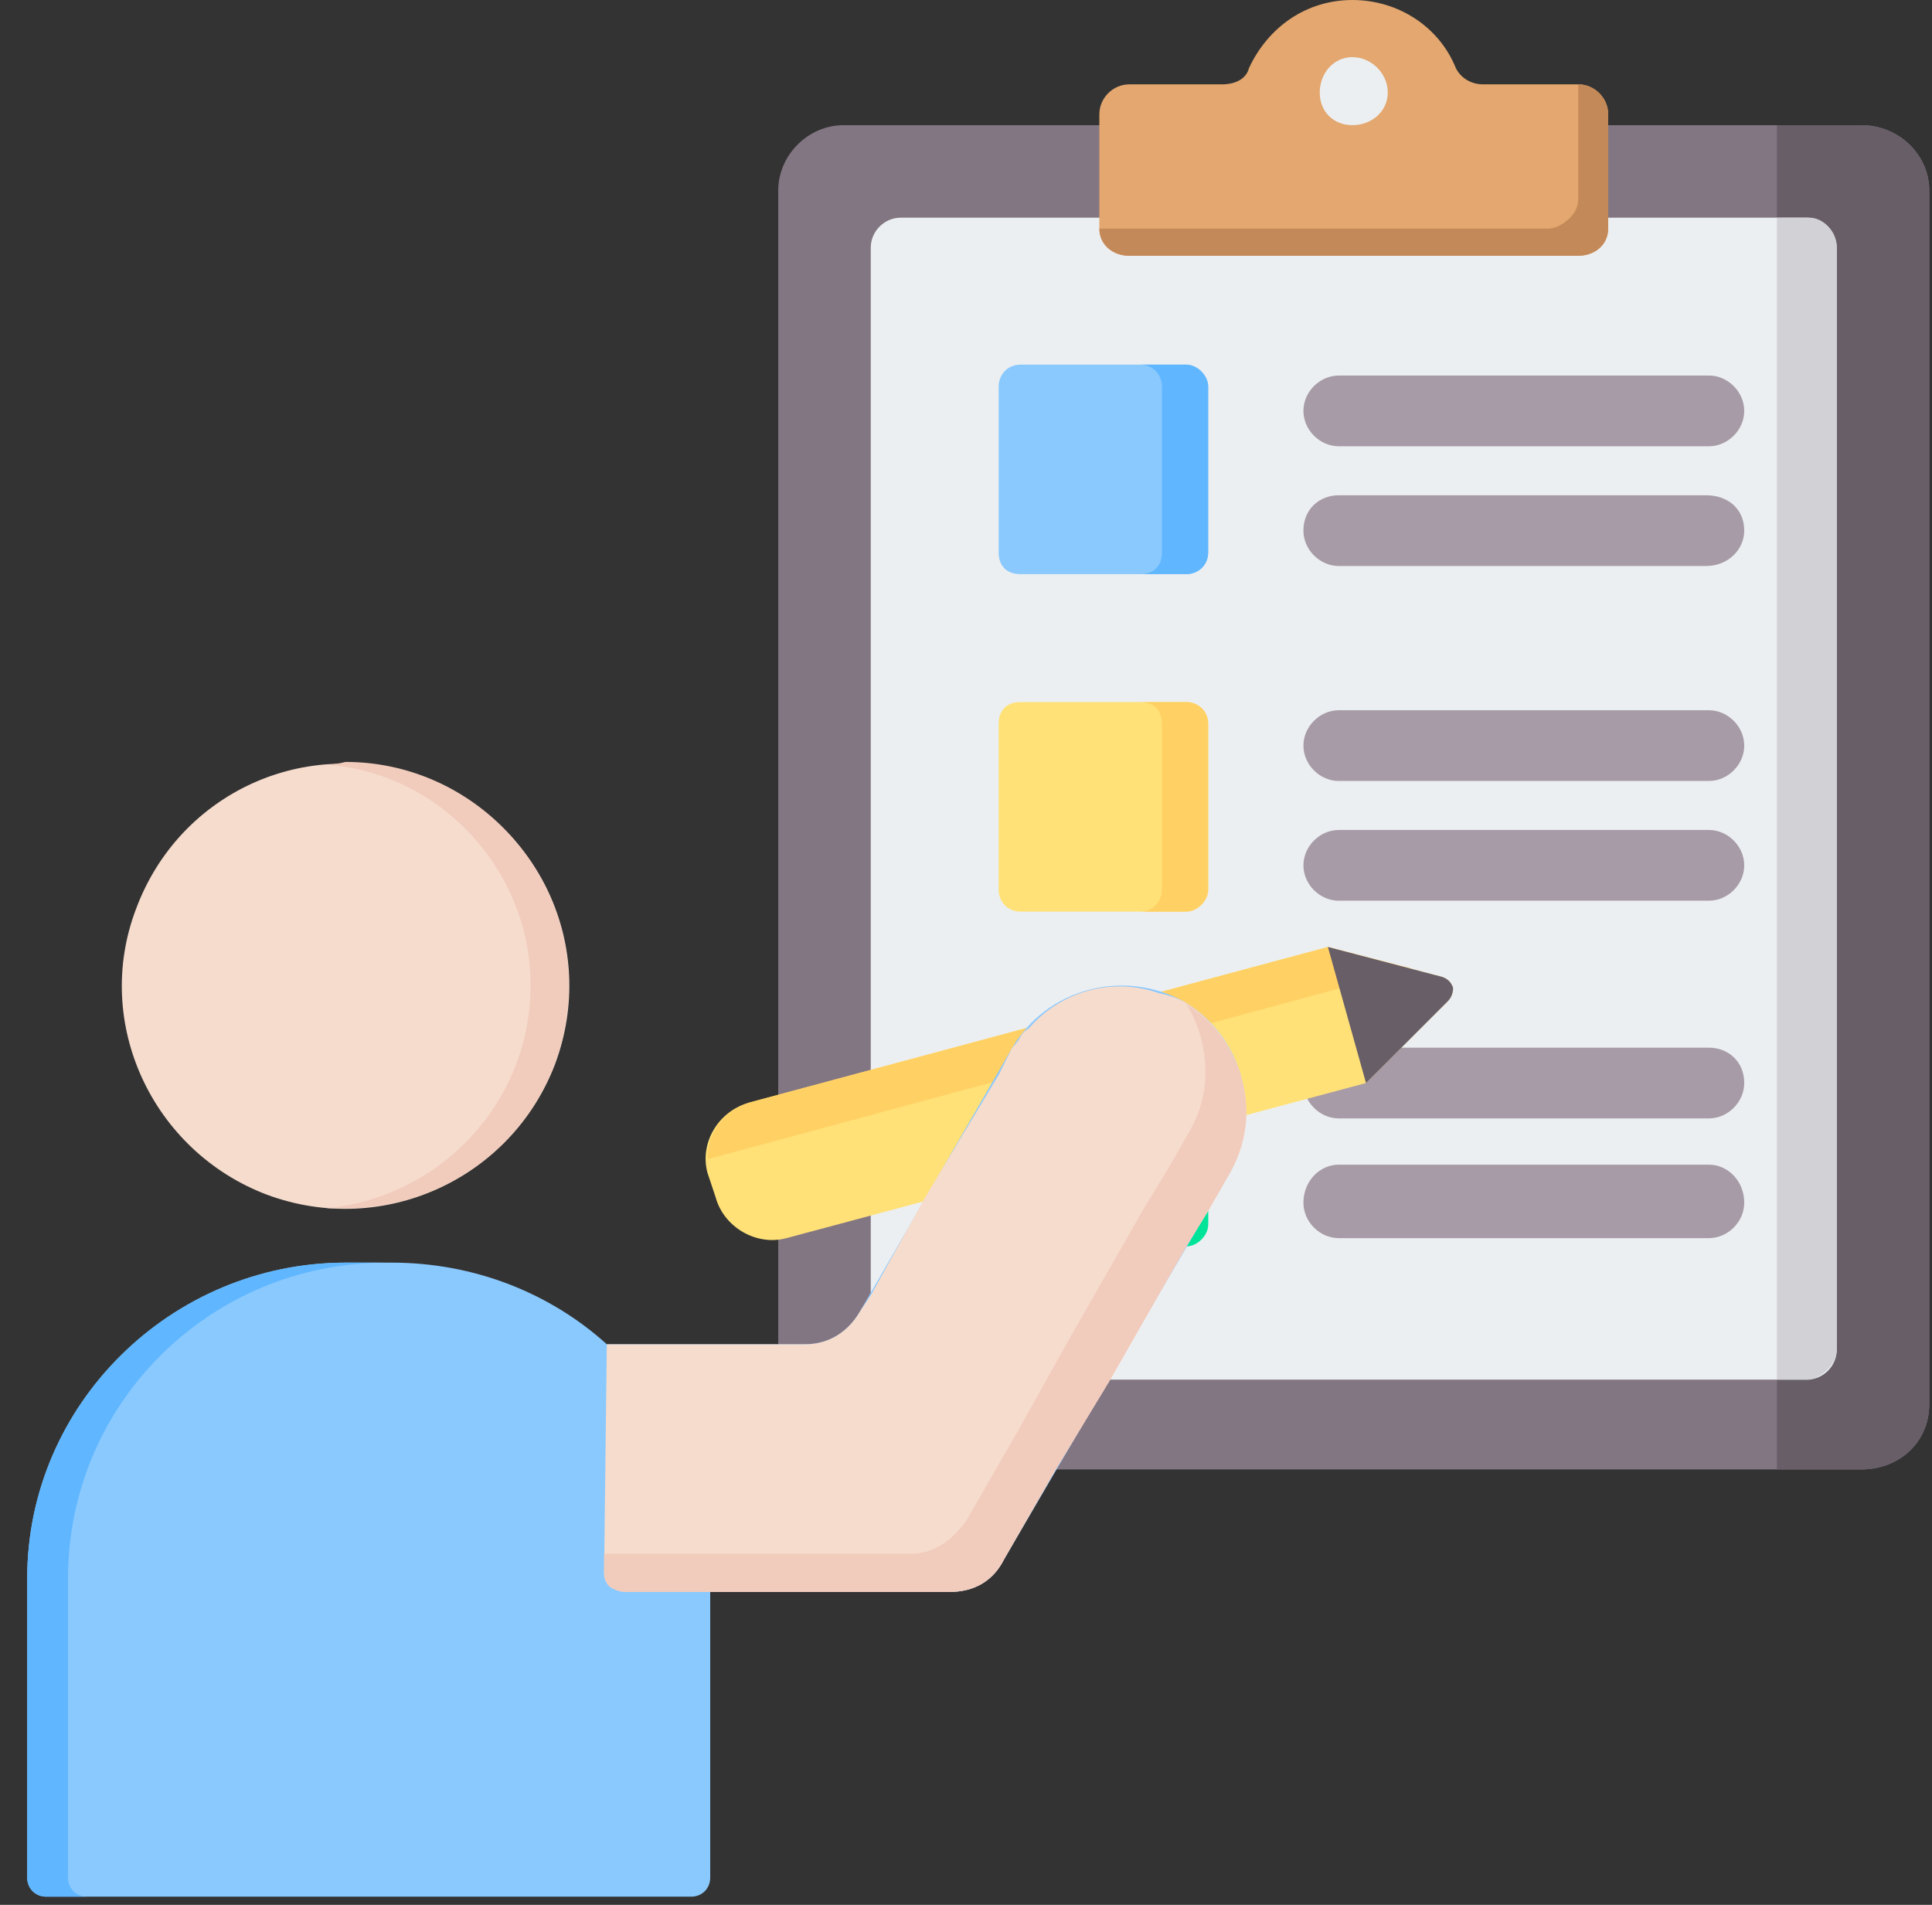 <svg version="1.2" xmlns="http://www.w3.org/2000/svg" viewBox="0 0 71 70" width="71" height="70"><rect x="0" y="0" width="71" height="70" fill="#333333" stroke="none"/><style>.a{fill:#837683}.b{fill:#685e68}.c{fill:#eceff1}.d{fill:#d1d1d6}.e{fill:#e3a76f}.f{fill:#c48958}.g{fill:#a79ba7}.h{fill:#6cf5c2}.i{fill:#00e499}.j{fill:#ffe177}.k{fill:#ffd064}.l{fill:#8ac9fe}.m{fill:#60b7ff}.n{fill:#f6dccd}.o{fill:#f1cbbc}</style><path fill-rule="evenodd" class="a" d="m68.4 4.6c1.4 0 2.5 1.1 2.5 2.4v44.6c0 1.4-1.1 2.4-2.5 2.4h-37.4c-1.3 0-2.4-1-2.4-2.4v-44.6c0-1.3 1.1-2.4 2.4-2.4z"/><path fill-rule="evenodd" class="b" d="m65.3 54h3.1c1.4 0 2.5-1 2.5-2.4v-44.6c0-1.3-1.1-2.4-2.5-2.4h-3.1z"/><path fill-rule="evenodd" class="c" d="m66.4 8h-33.3c-0.6 0-1.1 0.5-1.1 1.1v40.5c0 0.6 0.5 1.1 1.1 1.1h33.3c0.6 0 1.1-0.5 1.1-1.1v-40.5c0-0.6-0.5-1.1-1.1-1.1z"/><path fill-rule="evenodd" class="d" d="m65.3 50.7h1.1q0 0 0.1 0c0.5-0.1 1-0.6 1-1.1v-40.5c0-0.6-0.5-1.1-1-1.1q-0.1 0-0.1 0h-1.1z"/><path fill-rule="evenodd" class="e" d="m41.5 3.1h3.4c0.5 0 0.9-0.2 1-0.6 0.7-1.5 2.1-2.5 3.8-2.5 1.7 0 3.2 1 3.8 2.5 0.2 0.4 0.6 0.6 1 0.6h3.5c0.6 0 1.1 0.5 1.1 1.1v4.2c0 0.6-0.5 1-1.1 1h-16.5c-0.6 0-1.1-0.4-1.1-1v-4.2c0-0.6 0.5-1.1 1.1-1.1z"/><path fill-rule="evenodd" class="f" d="m56.9 8.4h-16.5c0 0.6 0.5 1 1.1 1h16.5c0.6 0 1.1-0.4 1.1-1v-0.4-3.4-0.4c0-0.6-0.5-1.1-1.1-1.1v1.5 2.7q0 0.4-0.3 0.7c-0.2 0.2-0.5 0.4-0.8 0.4z"/><path fill-rule="evenodd" class="c" d="m49.7 4.6c-0.7 0-1.2-0.5-1.2-1.2 0-0.7 0.5-1.3 1.2-1.3 0.7 0 1.3 0.6 1.3 1.3 0 0.7-0.6 1.2-1.3 1.2z"/><path fill-rule="evenodd" class="g" d="m49.2 41.1c-0.7 0-1.3-0.6-1.3-1.3 0-0.8 0.6-1.3 1.3-1.3h13.6c0.7 0 1.3 0.5 1.3 1.3 0 0.7-0.6 1.3-1.3 1.3zm0-24.7c-0.7 0-1.3-0.6-1.3-1.3 0-0.7 0.6-1.3 1.3-1.3h13.6c0.7 0 1.3 0.6 1.3 1.3 0 0.7-0.6 1.3-1.3 1.3zm0 4.4c-0.7 0-1.3-0.6-1.3-1.3 0-0.8 0.6-1.3 1.3-1.3h13.5c0.8 0 1.4 0.5 1.4 1.3 0 0.7-0.6 1.3-1.4 1.3zm0 7.9c-0.7 0-1.3-0.6-1.3-1.3 0-0.7 0.6-1.3 1.3-1.3h13.6c0.7 0 1.3 0.6 1.3 1.3 0 0.7-0.6 1.3-1.3 1.3zm0 4.4c-0.7 0-1.3-0.6-1.3-1.3 0-0.7 0.6-1.3 1.3-1.3h13.6c0.7 0 1.3 0.6 1.3 1.3 0 0.7-0.6 1.3-1.3 1.3zm0 12.4c-0.7 0-1.3-0.6-1.3-1.3 0-0.8 0.6-1.4 1.3-1.4h13.6c0.7 0 1.3 0.6 1.3 1.4 0 0.7-0.6 1.3-1.3 1.3z"/><path fill-rule="evenodd" class="h" d="m37.5 38.1h6.1c0.4 0 0.8 0.4 0.8 0.8v6.1c0 0.4-0.4 0.8-0.8 0.8h-6.1c-0.5 0-0.8-0.4-0.8-0.8v-6.1c0-0.4 0.3-0.8 0.8-0.8z"/><path fill-rule="evenodd" class="i" d="m41.9 38.1h1.7c0.4 0 0.8 0.4 0.8 0.8v6.1c0 0.4-0.4 0.8-0.8 0.8h-1.7c0.5 0 0.8-0.4 0.8-0.8v-6.1c0-0.4-0.3-0.8-0.8-0.8z"/><path fill-rule="evenodd" class="j" d="m37.5 25.8h6.1c0.4 0 0.8 0.3 0.8 0.8v6.1c0 0.4-0.4 0.8-0.8 0.8h-6.1c-0.5 0-0.8-0.4-0.8-0.8v-6.1c0-0.5 0.3-0.8 0.8-0.8z"/><path fill-rule="evenodd" class="k" d="m41.9 25.8h1.7c0.4 0 0.8 0.3 0.8 0.8v6.1c0 0.4-0.4 0.8-0.8 0.8h-1.7c0.5 0 0.8-0.4 0.8-0.8v-6.1c0-0.5-0.3-0.8-0.8-0.8z"/><path fill-rule="evenodd" class="l" d="m37.5 13.4h6.1c0.4 0 0.8 0.4 0.8 0.8v6.1c0 0.5-0.4 0.8-0.8 0.8h-6.1c-0.5 0-0.8-0.3-0.8-0.8v-6.1c0-0.4 0.3-0.8 0.8-0.8z"/><path fill-rule="evenodd" class="m" d="m41.9 13.4h1.7c0.4 0 0.8 0.4 0.8 0.8v6.1c0 0.5-0.4 0.8-0.8 0.8h-1.7c0.5 0 0.8-0.3 0.8-0.8v-6.1c0-0.4-0.3-0.8-0.8-0.8z"/><path fill-rule="evenodd" class="j" d="m50.2 39.8l-21.3 5.7c-1.1 0.3-2.3-0.4-2.6-1.5l-0.3-0.9c-0.3-1.1 0.4-2.3 1.6-2.6l21.2-5.7 4.2 1.1q0.3 0.1 0.4 0.4 0 0.3-0.2 0.5z"/><path fill-rule="evenodd" class="k" d="m26 42.6c0-1 0.6-1.8 1.6-2.1l21.2-5.7 3.1 0.8z"/><path fill-rule="evenodd" class="b" d="m53.2 36.8l-3 3-1.4-5 4.2 1.1q0.3 0.1 0.4 0.4 0 0.3-0.2 0.5z"/><path fill-rule="evenodd" class="l" d="m12.7 46.4h1.7c3 0 5.8 1.1 7.9 3h7.3c0.9 0 1.6-0.5 2-1.2l5.6-9.7c1.3-2.2 4.1-2.9 6.3-1.7 2.2 1.3 2.9 4.1 1.7 6.3l-8.3 14.2c-0.4 0.8-1.1 1.2-2 1.2h-8.8v10.5c0 0.4-0.3 0.7-0.7 0.7h-23.7c-0.4 0-0.7-0.3-0.7-0.7v-11c0-6.4 5.3-11.6 11.7-11.6z"/><path fill-rule="evenodd" class="m" d="m12.7 46.4h1.5c-6.5 0-11.7 5.2-11.7 11.6v11c0 0.4 0.3 0.7 0.7 0.7h-1.5c-0.4 0-0.7-0.3-0.7-0.7v-11c0-6.4 5.3-11.6 11.7-11.6z"/><path fill-rule="evenodd" class="n" d="m20.4 39.1c-1.6 4.2-6.3 6.4-10.6 4.8-4.2-1.6-6.4-6.3-4.8-10.5 1.6-4.3 6.3-6.4 10.5-4.8 4.3 1.5 6.5 6.2 4.9 10.5z"/><path fill-rule="evenodd" class="o" d="m12.7 28c4.5 0 8.2 3.7 8.2 8.2 0 4.6-3.7 8.2-8.2 8.2q-0.4 0-0.7 0c4.2-0.4 7.5-3.9 7.5-8.2 0-4.2-3.3-7.8-7.5-8.1q0.3 0 0.7-0.1z"/><path fill-rule="evenodd" class="n" d="m22.3 49.4l-0.1 8.4q0 0.3 0.2 0.5 0.3 0.2 0.6 0.2h11.9c0.9 0 1.6-0.4 2-1.2l1.9-3.3 2-3.3 2.8-4.9 0.8-1.3 0.8-1.4c0.4-0.7 0.6-1.5 0.6-2.2 0-1.6-0.8-3.2-2.3-4.1q-0.4-0.2-0.9-0.3c-1.7-0.6-3.6-0.1-4.8 1.3q-0.2 0.1-0.3 0.3-0.1 0.2-0.3 0.4l-0.5 1-2.7 4.5-2 3.6-0.4 0.6c-0.4 0.7-1.1 1.2-2 1.2h-1c0 0-6.3 0-6.3 0z"/><path fill-rule="evenodd" class="o" d="m22.2 57.1v0.7q0 0.3 0.2 0.5 0.3 0.2 0.6 0.2h11.9c0.9 0 1.6-0.4 2-1.2l1.9-3.3 2-3.3 2.8-4.9 0.8-1.3 0.8-1.4c0.4-0.7 0.6-1.5 0.6-2.2 0-1.6-0.8-3.1-2.2-4 0.5 0.8 0.7 1.7 0.7 2.5 0 0.8-0.2 1.5-0.6 2.2l-0.8 1.4-0.8 1.3-2.8 4.9-1.9 3.4-1.9 3.3c-0.5 0.7-1.2 1.2-2 1.2 0 0-11.3 0-11.3 0z"/></svg>